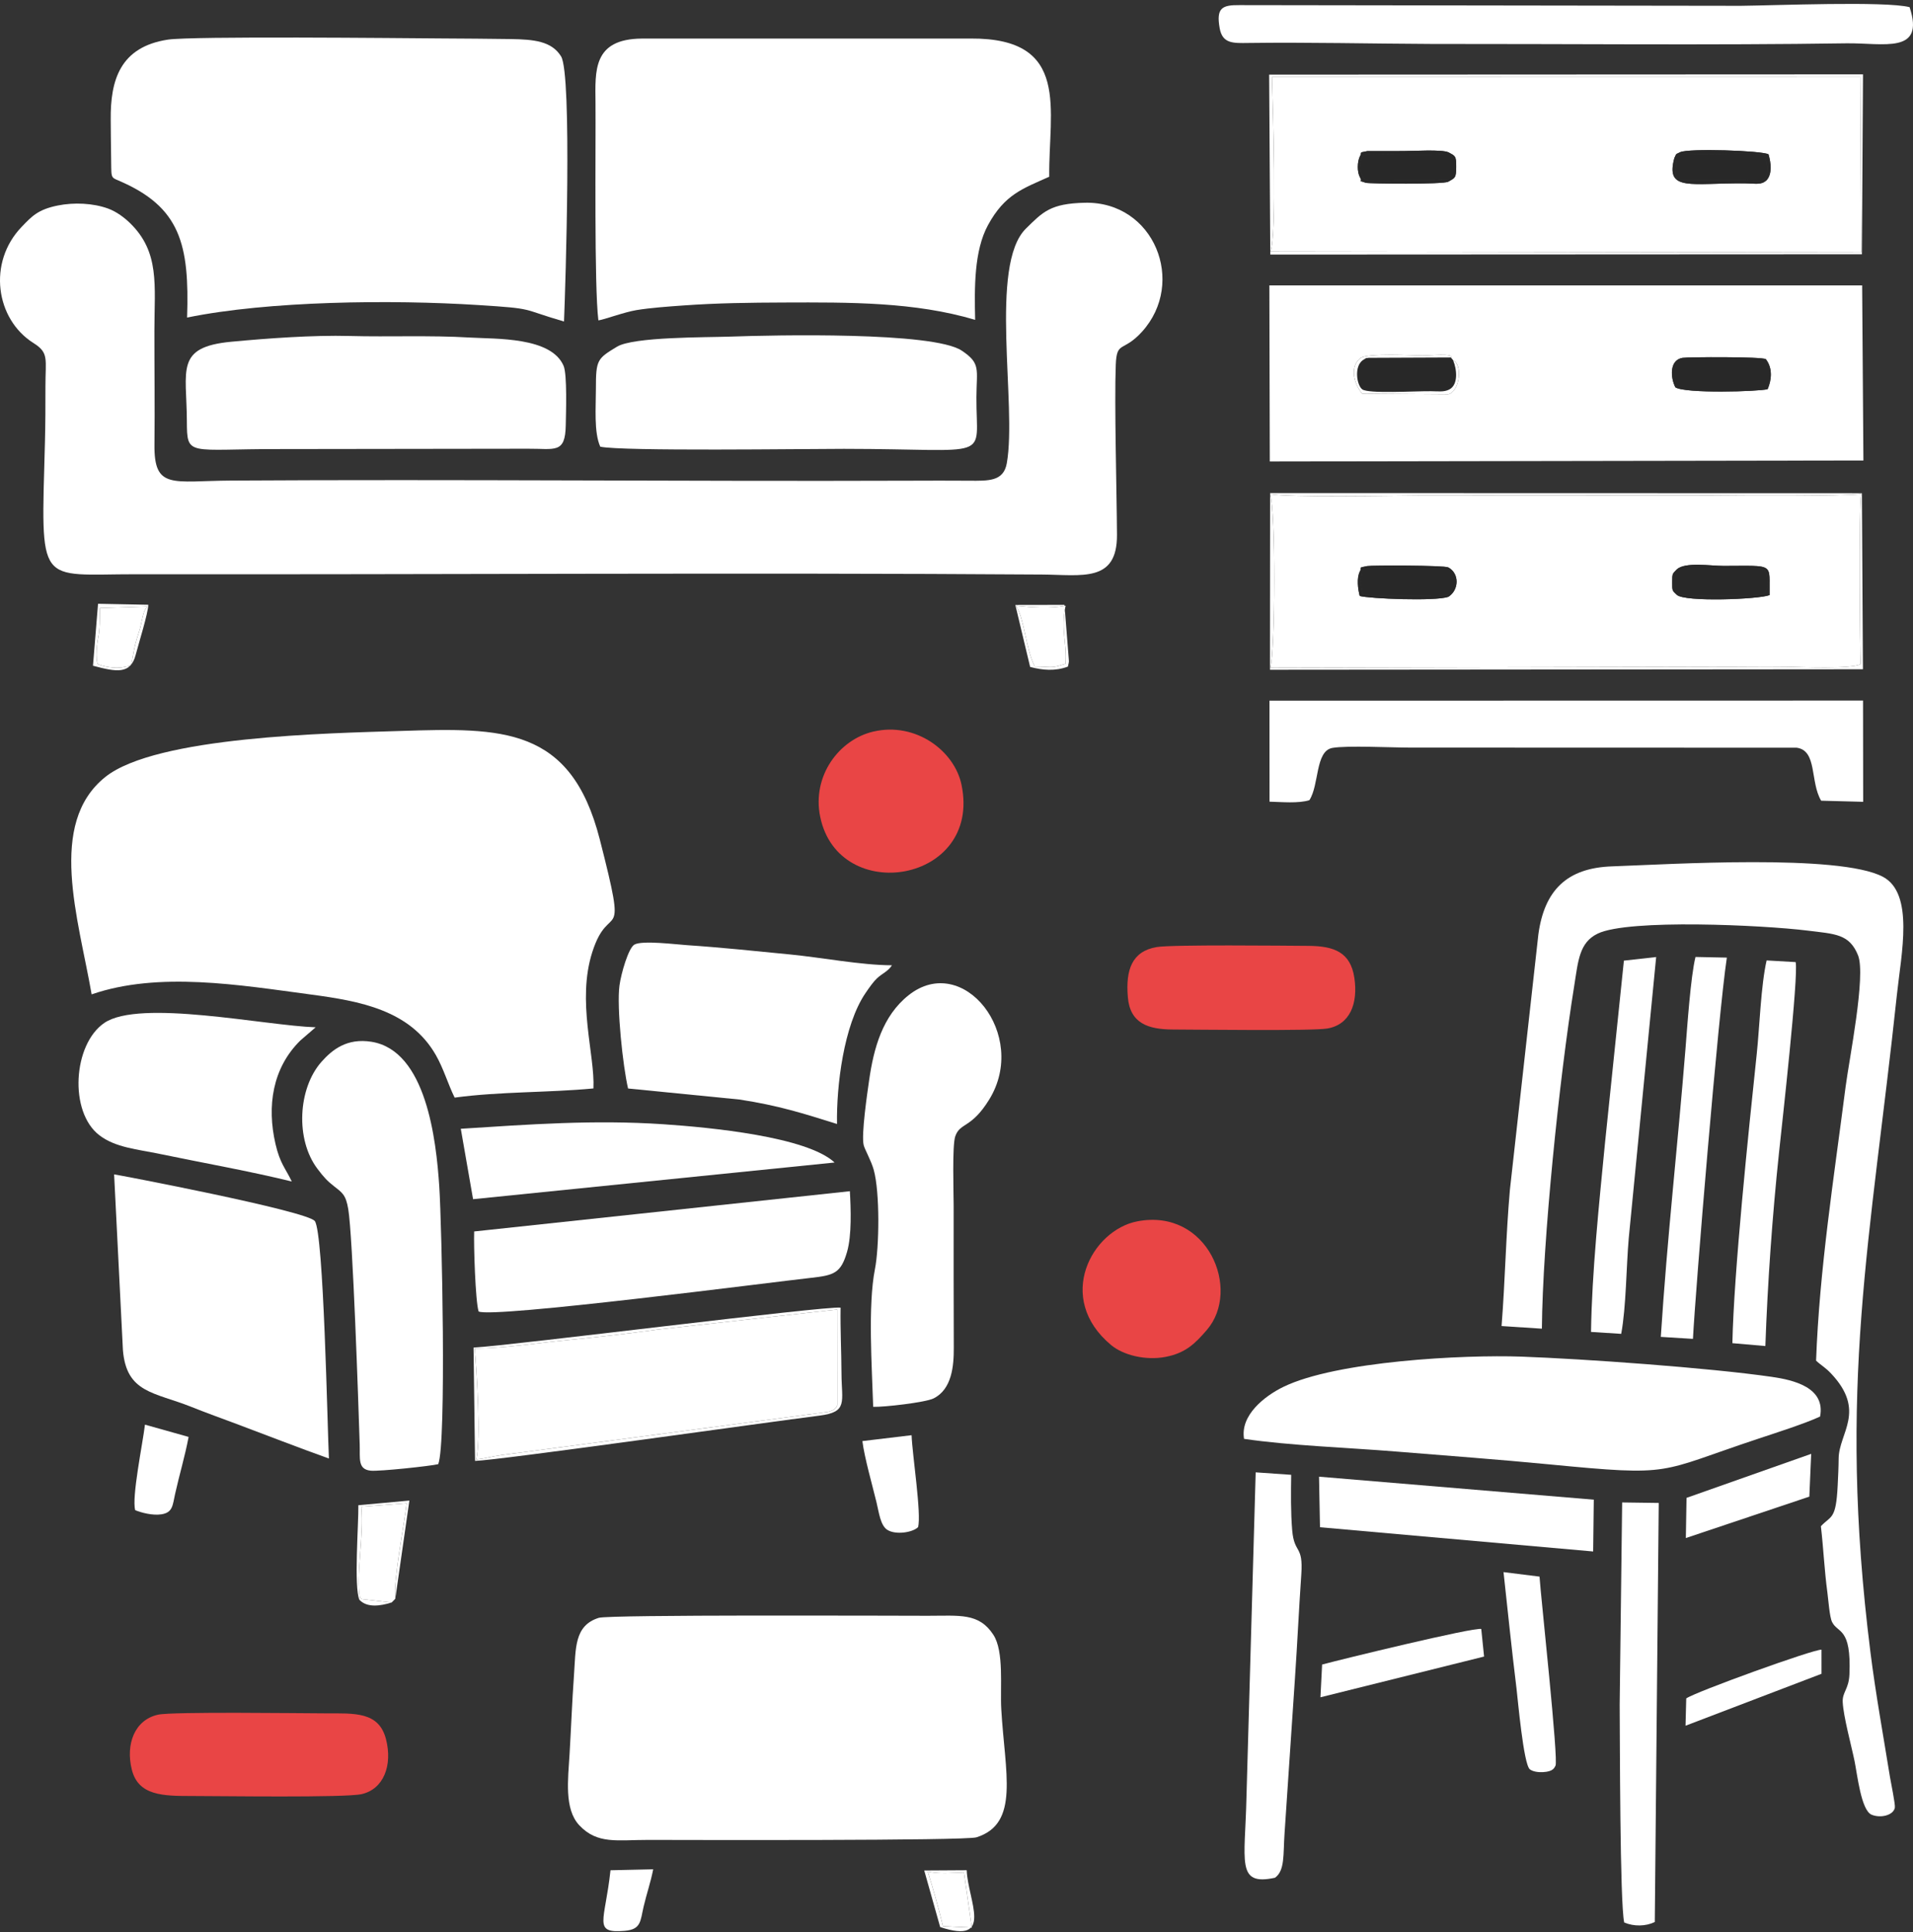 <?xml version="1.0" encoding="UTF-8"?> <svg xmlns="http://www.w3.org/2000/svg" width="398" height="402" viewBox="0 0 398 402" fill="none"><rect x="0" y="0" width="398" height="402" fill="#333333" stroke="none"/><path fill-rule="evenodd" clip-rule="evenodd" d="M12.052 42.753C7.877 43.587 6.613 45.02 4.537 47.169C-2.668 54.628 -0.871 66.454 6.962 71.372C10.224 73.419 9.45 74.648 9.454 80.407C9.457 84.291 9.451 88.165 9.348 92.048C8.54 122.553 7.602 119.452 28.381 119.481C90.981 119.569 154.332 119.11 216.753 119.542C225.108 119.6 232.439 121.271 232.387 111.292C232.341 102.331 231.824 83.98 232.137 75.906C232.334 70.8 233.639 73.386 237.596 69.02C246.862 58.795 240.138 41.862 225.701 42.184C218.535 42.344 216.983 44.085 213.454 47.549C205.695 55.167 211.615 84.301 209.464 96.384C208.788 100.18 205.71 100.051 201.543 100.02C197.52 99.99 193.483 100.002 189.459 100.016C142.344 100.182 95.347 99.7 48.068 99.989C35.895 100.063 32.027 101.947 32.136 92.489C32.226 84.611 32.113 76.662 32.122 68.774C32.133 59.346 33.281 52.47 27.046 46.411C25.949 45.344 24.292 44.05 22.484 43.393C19.345 42.252 15.378 42.088 12.052 42.753Z" fill="white"></path><path fill-rule="evenodd" clip-rule="evenodd" d="M19.066 206.893C33.023 202.083 49.833 204.941 64.674 206.925C74.799 208.278 85.283 210.128 90.659 219.49C92.3 222.348 93.199 225.56 94.589 228.374C104.085 227.09 113.916 227.366 123.463 226.466C123.805 219.481 119.957 208.308 123.228 198.091C126.84 186.81 130.8 198.134 124.772 174.601C118.76 151.129 104.464 151.411 83.395 152.085C68.391 152.566 32.49 153.198 21.91 161.663C9.764 171.381 16.328 191.12 19.066 206.893Z" fill="white"></path><path fill-rule="evenodd" clip-rule="evenodd" d="M38.924 66.074C55.853 62.595 81.518 62.323 99.531 63.472C111.604 64.242 108.085 64.206 117.342 66.893C117.652 59.481 119.047 15.507 116.736 11.739C114.776 8.542 111.042 8.202 106.237 8.126C101.463 8.052 96.692 8.03 91.917 7.998C83.402 7.941 39.841 7.489 34.912 8.248C24.971 9.778 22.947 16.677 23.036 24.927C23.062 27.317 23.059 29.698 23.111 32.089C23.218 36.995 22.857 36.8 24.661 37.568C37.555 43.055 39.427 50.846 38.924 66.074Z" fill="white"></path><path fill-rule="evenodd" clip-rule="evenodd" d="M124.494 66.656C125.541 66.559 129.844 64.939 132.456 64.515C135.407 64.035 139.104 63.779 142.104 63.562C149.176 63.051 155.984 62.969 163.06 62.944C176.824 62.895 190.29 62.809 202.882 66.548C202.719 59.828 202.657 52.166 205.545 46.85C209.075 40.353 212.893 39.227 218.295 36.765C218.121 22.929 222.896 7.9 201.989 8.02L133.511 8.027C123.267 8.114 123.843 14.818 123.895 21.345C123.969 30.779 123.604 59.516 124.494 66.656Z" fill="white"></path><path fill-rule="evenodd" clip-rule="evenodd" d="M348.556 80.582C347.543 78.604 347.26 74.912 350.052 74.455C351.132 74.278 366.566 74.184 367.386 74.735C368.845 76.628 368.574 79.091 367.753 80.971C365.892 81.469 350.554 81.92 348.556 80.582ZM302.335 75.013C304.291 75.742 303.767 81.383 301.332 82.03L283.421 81.9C281.982 80.334 280.548 76.536 283.007 74.527C284.38 73.405 294.009 73.963 295.95 73.974C297.431 73.982 302.588 73.45 301.823 74.369L302.335 75.013ZM264.181 96.017L387.683 95.812L387.421 59.379L264.089 59.384L264.181 96.017Z" fill="white"></path><path fill-rule="evenodd" clip-rule="evenodd" d="M301.351 31.69C302.755 32.455 302.988 32.395 302.964 34.77C302.941 37.047 302.755 36.982 301.321 37.801C300.3 38.394 284.731 38.235 284.142 38.029C282.014 37.284 283.702 38.174 282.953 36.91C282.31 35.775 282.381 33.649 282.917 32.548C283.525 31.603 282.448 31.822 284.462 31.442L291.923 31.43C293.997 31.436 299.909 31.05 301.351 31.69ZM348.346 32.893C348.876 31.816 348.506 32.206 349.561 31.666C351.284 30.843 366.496 31.322 367.936 32.111C368.469 33.895 368.71 36.199 367.56 37.47C366.435 38.545 365.4 38.177 363.075 38.151C351.872 38.024 346.436 39.98 348.346 32.893ZM264.327 52.337L387.226 52.512L387.033 16.056L264.628 16.035C264.826 22.43 265.669 49.058 264.327 52.337Z" fill="white"></path><path fill-rule="evenodd" clip-rule="evenodd" d="M124.581 336.614C119.419 338.216 119.813 343.017 119.413 348.6C119.022 354.06 118.818 359.544 118.497 364.969C118.19 370.151 117.345 376.396 120.523 379.777C124.295 383.788 128.432 382.812 134.872 382.82C142.419 382.83 200.821 383.016 203.162 382.278C212.201 379.425 209.072 368.894 208.314 355.6C208.053 351.03 208.929 343.607 206.669 340.14C203.662 335.528 199.688 336.192 193.039 336.187C185.545 336.182 126.794 335.927 124.581 336.614Z" fill="white"></path><path fill-rule="evenodd" clip-rule="evenodd" d="M301.321 118.059C303.692 119.355 303.544 122.782 301.321 124.182C298.608 125.137 284.764 124.56 282.892 124C282.511 122.568 282.22 120.251 282.926 118.887C283.508 117.926 282.32 118.204 284.456 117.776C285.249 117.617 300.434 117.605 301.321 118.059ZM348.86 123.765C347.901 122.835 347.898 122.998 347.906 121.127C347.914 119.325 347.893 119.472 348.871 118.454C350.622 116.886 355.883 117.746 358.591 117.745C369.467 117.739 368.036 117.054 368.156 123.819C365.97 124.696 350.526 125.309 348.86 123.765ZM264.29 138.927L356.354 138.722C361.393 138.771 366.526 138.643 371.567 138.721C374.434 138.765 385.344 139.247 387.112 138.179C386.949 136.021 386.706 105.123 387.225 102.781C383.523 103.259 362.457 103.143 356.354 103.083L295.502 103.11C289.798 103.132 268.167 103.558 264.242 102.8C265.434 105.959 265.32 135.596 264.29 138.927Z" fill="white"></path><path fill-rule="evenodd" clip-rule="evenodd" d="M312.402 275.902L320.789 276.451C320.944 258.203 324.399 224.47 327.523 205.074C328.343 199.978 328.529 196.104 332.422 194.242C338.865 191.162 366.791 192.473 376.033 193.622C381.743 194.332 384.764 194.28 386.566 198.77C388.248 202.961 384.703 220.481 383.977 226.129C381.542 245.091 378.531 264.11 377.836 283.099C378.873 284.086 379.729 284.479 380.959 285.784C388.347 293.619 382.569 298.152 382.53 303.477C382.516 305.318 382.422 307.207 382.331 309.063C381.977 316.273 380.984 315.267 378.837 317.552C379.376 322.194 379.56 326.689 380.19 331.359C380.386 332.805 380.634 336.408 381.16 337.478C382.351 339.901 385.187 338.498 384.776 348.377C384.647 351.463 383.286 352.049 383.376 354.114C383.507 357.102 385.186 363.226 385.838 366.403C386.409 369.181 387.207 376.681 389.391 377.579C391.314 378.37 393.942 377.664 394.226 376.118C394.352 375.433 393.383 370.815 393.206 369.718C391.811 361.059 390.243 352.505 389.144 343.759C382.2 288.46 389.239 257.877 394.665 206.839C395.549 198.523 398.305 185.864 391.711 182.414C382.565 177.629 347.49 179.833 335.331 180.262C325.983 180.592 321.306 185.254 320.058 194.41L314.139 247.528C313.294 257.075 313.15 266.434 312.402 275.902Z" fill="white"></path><path fill-rule="evenodd" clip-rule="evenodd" d="M258.826 299.377C268.376 300.785 280.469 301.199 290.438 302.012C301.067 302.879 311.719 303.66 322.335 304.686C348.526 307.218 344.617 306.367 365.896 299.317C369.545 298.107 375.588 296.171 378.669 294.732C379.833 288.666 373.105 287.127 368.674 286.484C355.527 284.578 329.39 282.727 316.54 282.266C304.553 281.835 277.986 283.191 266.978 288.574C263.125 290.457 257.99 294.441 258.826 299.377Z" fill="white"></path><path fill-rule="evenodd" clip-rule="evenodd" d="M68.43 303.469C68.119 297.046 67.349 256.536 65.498 254.062C63.905 251.932 23.986 244.327 23.741 244.348L25.573 280.901C26.305 289.873 32.117 289.65 39.782 292.711C43.012 294.002 46.172 295.134 49.2 296.269C55.744 298.721 61.84 301.108 68.43 303.469Z" fill="white"></path><path fill-rule="evenodd" clip-rule="evenodd" d="M124.882 92.937C129.277 93.929 167.802 93.386 175.589 93.391C206.996 93.413 203.074 96.143 203.147 82.644C203.178 76.792 204.098 75.615 200.074 72.945C194.103 68.981 161.019 69.712 151.875 70.039C146.877 70.218 131.792 70.057 128.361 72.139C124.27 74.621 123.972 74.845 123.978 80.853C123.982 84.727 123.538 89.933 124.882 92.937Z" fill="white"></path><path fill-rule="evenodd" clip-rule="evenodd" d="M72.751 69.907C65.139 69.703 55.626 70.395 48.098 71.106C36.408 72.211 38.835 76.973 38.877 87.577C38.907 95.154 39.051 93.386 58.359 93.434L109.815 93.366C115.44 93.325 117.604 94.477 117.705 88.487C117.747 86.024 118.029 77.939 117.261 76.132C114.678 70.058 103.17 70.555 97.749 70.231C89.448 69.733 80.987 70.129 72.751 69.907Z" fill="white"></path><path fill-rule="evenodd" clip-rule="evenodd" d="M91.176 304.64C92.915 300.236 91.921 254.89 91.389 246.839C90.751 237.177 88.682 218.578 77.282 216.757C72.176 215.941 69.12 218.404 66.88 220.931C61.981 226.46 61.423 237.103 66.058 243.203C67.398 244.967 68.042 245.676 69.534 246.849C71.209 248.165 71.957 248.58 72.458 251.596C73.394 257.224 74.57 292.087 74.838 300.579C74.928 303.417 74.382 305.723 77.121 305.996C78.932 306.176 89.652 305.026 91.176 304.64Z" fill="white"></path><path fill-rule="evenodd" clip-rule="evenodd" d="M181.666 292.711C183.825 292.798 192.53 291.803 194.225 290.962C198.044 289.068 198.455 284.2 198.436 280.416C198.387 270.572 198.413 260.726 198.408 250.882C198.407 248.116 198.086 238.348 198.737 236.444C199.745 233.493 202.034 234.895 205.808 228.769C214.077 215.348 200.377 198.052 189.029 207.074C183.601 211.39 181.781 218.085 180.823 224.751C180.441 227.411 179.156 236.118 179.69 238.266C179.917 239.181 181.246 241.483 181.776 243.386C183.091 248.107 182.926 259.531 182.034 264.047C180.536 271.631 181.411 284.474 181.666 292.711Z" fill="white"></path><path fill-rule="evenodd" clip-rule="evenodd" d="M98.76 280.575C99.197 285.485 100.089 299.492 99.079 303.676C100.997 303.45 102.474 302.996 104.328 302.746L172.264 293.758C173.306 293.477 173.893 293.199 174.197 292.373L174.182 272.461L136.654 276.653C130.128 277.553 123.901 278.252 117.772 278.853C111.556 279.462 105.113 280.503 98.76 280.575Z" fill="white"></path><path fill-rule="evenodd" clip-rule="evenodd" d="M130.671 226.476L153.85 228.775C161.977 230.012 167.121 231.664 174.141 233.861C174.005 226.008 175.52 213.292 180.079 206.609C180.884 205.428 181.691 204.288 182.424 203.588C183.524 202.537 184.8 202.094 185.567 200.838C179.156 200.822 170.951 199.226 164.39 198.589C157.148 197.887 150.2 197.141 142.942 196.655C140.578 196.497 133.578 195.606 131.973 196.545C130.748 197.263 129.221 202.529 128.883 205.039C128.275 209.549 129.599 221.929 130.671 226.476Z" fill="white"></path><path fill-rule="evenodd" clip-rule="evenodd" d="M264.126 166.801C266.585 166.857 270.146 167.204 272.416 166.489C274.492 163.307 273.611 156.266 277.198 155.617C280.161 155.081 289.631 155.55 293.265 155.548L373.791 155.572C378.121 156.143 376.548 162.678 378.893 166.597L387.633 166.827L387.604 145.766L264.113 145.788L264.126 166.801Z" fill="white"></path><path fill-rule="evenodd" clip-rule="evenodd" d="M98.65 256.224C98.538 259.014 98.9 270.749 99.576 272.871C102.484 274.321 160.61 266.771 168.72 265.876C173.547 265.343 174.95 264.885 176.226 260.485C177.226 257.034 177.021 251.497 176.814 247.848L98.65 256.224Z" fill="white"></path><path fill-rule="evenodd" clip-rule="evenodd" d="M60.708 245.832C59.387 243.054 58.264 242.113 57.319 238.032C55.493 230.148 56.684 222.219 62.47 216.506L65.665 213.745C55.122 213.392 29.065 207.798 21.689 212.845C15.192 217.291 14.308 231.353 20.683 236.215C24.041 238.777 28.538 239.114 33.308 240.106C42.159 241.948 52.188 243.723 60.708 245.832Z" fill="white"></path><path fill-rule="evenodd" clip-rule="evenodd" d="M297.74 9.145C325.712 9.119 356.482 9.43 384.091 9.014C391.834 8.898 400.569 11.381 397.293 1.491C392.297 0.195 369.184 1.142 362.171 1.209L257.898 1.065C254.243 1.024 253.007 1.648 253.752 5.859C254.33 9.123 256.57 8.984 259.742 8.942C272.272 8.775 285.163 9.093 297.74 9.145Z" fill="white"></path><path fill-rule="evenodd" clip-rule="evenodd" d="M32.898 356.759C28.022 357.824 26.102 362.879 27.421 368.184C28.776 373.637 33.911 373.688 40.014 373.685C45.752 373.683 71.746 374.072 75.22 373.297C79.811 372.273 81.72 367.295 80.298 361.832C78.804 356.094 73.756 356.504 67.756 356.489C62.484 356.477 35.864 356.111 32.898 356.759Z" fill="#E94545"></path><path fill-rule="evenodd" clip-rule="evenodd" d="M95.868 234.857L98.423 249.509L173.637 241.878C167.869 236.497 147.695 234.566 138.01 233.915C123.576 232.946 110.114 233.949 95.868 234.857Z" fill="white"></path><path fill-rule="evenodd" clip-rule="evenodd" d="M240.627 197.053C235.482 197.944 234.169 201.804 234.65 207.484C235.107 212.879 238.805 214.194 244.042 214.206C249.243 214.219 272.922 214.531 276.116 214.002C280.896 213.209 282.57 208.753 281.772 203.439C280.974 198.129 277.571 196.835 272.247 196.801C267.272 196.769 243.775 196.509 240.627 197.053Z" fill="#E94545"></path><path fill-rule="evenodd" clip-rule="evenodd" d="M265.256 390.694C267.349 389.211 266.949 385.866 267.246 381.538L269.407 349.328C269.907 342.022 270.232 334.908 270.736 327.571C271.163 321.335 269.264 323.409 268.839 318.369C268.534 314.74 268.574 310.523 268.632 306.857L261.244 306.344L259.327 373.927C259.043 387.3 257.098 392.452 265.256 390.694Z" fill="white"></path><path fill-rule="evenodd" clip-rule="evenodd" d="M181.727 152.208C174.552 153.866 168.894 161.459 170.644 169.95C174.474 188.548 204.267 183.723 200.049 163.308C198.583 156.212 190.523 150.175 181.727 152.208Z" fill="#E94545"></path><path fill-rule="evenodd" clip-rule="evenodd" d="M336.972 354.687C337.03 361.501 337.009 395.967 337.915 399.996C339.934 400.87 342.41 400.811 344.279 399.904L345.101 312.708L337.488 312.605L336.972 354.687Z" fill="white"></path><path fill-rule="evenodd" clip-rule="evenodd" d="M236.667 254.108C227.161 255.902 219.427 270.082 231.171 279.861C233.761 282.018 238.415 283.085 242.407 282.338C246.596 281.555 248.583 279.619 251.082 276.722C258.299 268.36 251.291 251.348 236.667 254.108Z" fill="#E94545"></path><path fill-rule="evenodd" clip-rule="evenodd" d="M274.623 317.764L331.457 322.807L331.587 312.028L274.424 307.246L274.623 317.764Z" fill="white"></path><path fill-rule="evenodd" clip-rule="evenodd" d="M360.423 279.465L367.283 280.062C367.751 266.831 368.741 252.914 370.136 239.694C370.716 234.196 374.216 203.079 373.586 200.179L367.546 199.832C366.359 204.984 366.078 213.721 365.498 219.21C363.766 235.583 360.717 264.835 360.423 279.465Z" fill="white"></path><path fill-rule="evenodd" clip-rule="evenodd" d="M337.853 199.875L333.914 237.879C332.707 250.321 331.187 264.763 331.013 277.127L337.29 277.527C338.325 272.009 338.348 263.445 338.863 257.598L344.565 199.125L337.853 199.875Z" fill="white"></path><path fill-rule="evenodd" clip-rule="evenodd" d="M345.531 278.158L352.218 278.571C352.752 268.279 357.471 211.129 359.271 199.245L352.749 199.109C351.742 203.112 351.026 213.721 350.654 218.346C349.021 238.661 346.89 257.145 345.531 278.158Z" fill="white"></path><path fill-rule="evenodd" clip-rule="evenodd" d="M323.611 367.396C324.314 366.5 320.553 332.083 320.297 328.036L312.809 327.102C313.687 335.165 314.508 343.183 315.506 351.275C315.766 353.381 316.964 367.129 318.288 368.135C318.921 368.616 320.035 368.766 321.001 368.719C323.326 368.605 323.402 367.669 323.611 367.396Z" fill="white"></path><path fill-rule="evenodd" clip-rule="evenodd" d="M275.066 346.33L274.719 353.145L308.762 344.671L308.176 338.931C306.609 338.531 278.785 345.322 275.066 346.33Z" fill="white"></path><path fill-rule="evenodd" clip-rule="evenodd" d="M350.882 311.652L350.74 320.012L376.433 311.394L376.818 302.496L350.882 311.652Z" fill="white"></path><path fill-rule="evenodd" clip-rule="evenodd" d="M179.42 299.84C179.838 303.234 181.487 308.992 182.359 312.593C182.859 314.657 183.165 317.427 184.643 318.33C186.397 319.403 189.881 318.85 191 317.75C191.75 315.076 189.8 302.665 189.655 298.613L179.42 299.84Z" fill="white"></path><path fill-rule="evenodd" clip-rule="evenodd" d="M264.328 52.336C265.67 49.057 264.827 22.429 264.628 16.034L387.034 16.055L387.226 52.511L264.328 52.336ZM264.287 52.965L387.371 52.905L387.598 15.473L264.046 15.531L264.287 52.965Z" fill="white"></path><path fill-rule="evenodd" clip-rule="evenodd" d="M356.355 103.081C362.457 103.142 383.524 103.257 387.226 102.779C386.707 105.121 386.95 136.019 387.112 138.177C385.345 139.245 374.435 138.763 371.568 138.719C366.527 138.641 361.393 138.769 356.355 138.72L264.29 138.925C265.321 135.594 265.434 105.958 264.243 102.798C268.168 103.557 289.798 103.13 295.503 103.108L356.355 103.081ZM264.22 139.351L387.583 139.247L387.37 102.626L264.249 102.594L264.22 139.351Z" fill="white"></path><path fill-rule="evenodd" clip-rule="evenodd" d="M81.472 333.428L82.241 332.645C81.799 328.842 84.099 317.154 84.604 312.781L75.153 313.505C75.778 319.194 73.97 328.138 74.917 332.516C75.039 332.588 75.216 332.551 75.289 332.724L81.472 333.428Z" fill="white"></path><path fill-rule="evenodd" clip-rule="evenodd" d="M350.822 353.385L350.674 359.062L378.959 348.261L378.957 343.244C377.388 343.104 352.615 352.066 350.822 353.385Z" fill="white"></path><path fill-rule="evenodd" clip-rule="evenodd" d="M28.135 314.217C29.394 314.73 31.735 315.363 33.582 315.076C35.963 314.705 35.905 313.202 36.425 310.858C37.318 306.827 38.481 303.016 39.239 298.971L30.159 296.418C29.723 300.175 27.349 311.601 28.135 314.217Z" fill="white"></path><path fill-rule="evenodd" clip-rule="evenodd" d="M302.335 75.015L301.823 74.371L284.767 74.444C283.956 74.599 284.571 74.305 283.698 74.826C281.607 76.074 282.265 80.182 283.421 81.011C284.753 81.967 294.303 81.359 297.746 81.396C299.254 81.412 300.404 81.601 301.491 81.056C303.517 80.04 303.046 76.64 302.335 75.015Z" fill="#282828"></path><path fill-rule="evenodd" clip-rule="evenodd" d="M348.557 80.584C350.555 81.923 365.893 81.472 367.754 80.974C368.575 79.094 368.846 76.631 367.387 74.737C366.567 74.187 351.133 74.281 350.053 74.458C347.261 74.914 347.544 78.607 348.557 80.584Z" fill="#282828"></path><path fill-rule="evenodd" clip-rule="evenodd" d="M98.759 280.578C105.113 280.506 111.555 279.465 117.772 278.855C123.901 278.254 130.128 277.555 136.653 276.655L174.182 272.463L174.196 292.375C173.892 293.202 173.306 293.48 172.264 293.76L104.328 302.749C102.474 302.998 100.997 303.453 99.079 303.678C100.089 299.495 99.197 285.487 98.759 280.578ZM98.524 280.386L98.833 303.964C103.764 303.832 159.882 295.872 170.51 294.538C176.466 293.791 175.099 291.687 175.072 285.783C175.05 281.238 174.811 276.595 174.884 272.078C171.818 271.655 106.713 279.929 98.524 280.386Z" fill="white"></path><path fill-rule="evenodd" clip-rule="evenodd" d="M301.321 124.182C303.544 122.782 303.692 119.355 301.321 118.059C300.964 118.497 301.127 118.348 299.584 118.371C298.84 118.382 298.045 118.346 297.294 118.343C293.825 118.33 285.599 117.927 283.512 118.566C283.047 120.249 283.003 122.015 283.548 123.623C285.772 124.264 294.334 123.869 297.745 123.874C301.854 123.88 301.318 123.471 301.321 124.182Z" fill="#282828"></path><path fill-rule="evenodd" clip-rule="evenodd" d="M348.861 123.763C349.946 123.809 366.062 124.431 367.124 123.377C368.418 122.093 367.251 117.927 366.856 118.594C366.794 118.7 366.605 118.474 366.516 118.453C365.861 118.301 366.273 118.317 365.328 118.254L348.872 118.452C347.893 119.47 347.915 119.323 347.907 121.125C347.898 122.996 347.902 122.833 348.861 123.763Z" fill="#282828"></path><path fill-rule="evenodd" clip-rule="evenodd" d="M301.321 37.799C302.755 36.98 302.941 37.045 302.964 34.768C302.988 32.393 302.755 32.453 301.351 31.688C301.297 32.636 287.912 32.014 286.088 31.998C284.011 31.98 282.305 32.256 283.272 36.098C283.916 38.658 287.585 37.437 292.818 37.449C294.317 37.453 295.79 37.467 297.294 37.456C300.99 37.43 300.904 36.99 301.321 37.799Z" fill="#282828"></path><path fill-rule="evenodd" clip-rule="evenodd" d="M348.346 32.891C349.624 33.881 347.305 36.666 349.651 37.496L361.724 37.498C366.275 37.514 367.159 38.207 367.589 36.07C367.63 35.87 367.715 34.953 367.714 34.764L367.194 32.437C366.024 31.267 351.313 32.774 349.561 31.664C348.506 32.204 348.876 31.815 348.346 32.891Z" fill="#282828"></path><path fill-rule="evenodd" clip-rule="evenodd" d="M135.898 388.934L127.013 389.134C125.883 399.785 123.236 402.299 129.961 401.739C133.426 401.45 133.204 399.696 133.905 396.699C134.524 394.054 135.379 391.616 135.898 388.934Z" fill="white"></path><path fill-rule="evenodd" clip-rule="evenodd" d="M20.327 138.171C21.287 138.641 23.979 139.187 25.688 138.803C27.652 138.361 27.132 139.135 27.881 135.263C28.242 133.4 28.629 132.475 29.127 130.788C29.307 130.178 29.429 129.337 29.629 128.57C29.94 127.368 29.886 127.301 30.619 126.203L20.783 126.519C20.742 128.6 20.819 130.859 20.405 132.798C20.139 134.043 19.867 137.001 20.327 138.171Z" fill="white"></path><path fill-rule="evenodd" clip-rule="evenodd" d="M215.274 138.68C219.057 138.683 218.381 139.17 221.675 138.126C222.015 133.793 220.686 131.239 221.673 126.047C218.419 126.662 214.727 126.394 211.386 126.047C213.121 128.716 213.391 134.876 215.274 138.68Z" fill="white"></path><path fill-rule="evenodd" clip-rule="evenodd" d="M196.173 400.769L202.187 401.055L200.55 389.588C198.053 389.672 195.508 389.952 193.021 389.402C194.101 392.819 195.511 397.892 196.173 400.769Z" fill="white"></path><path fill-rule="evenodd" clip-rule="evenodd" d="M81.472 333.427L75.289 332.724C75.216 332.551 75.039 332.588 74.917 332.516C73.97 328.138 75.778 319.194 75.153 313.505L84.604 312.781C84.099 317.154 81.799 328.841 82.241 332.645L85.17 312.215L74.557 313.181C74.621 316.992 73.581 330.425 74.795 332.883C76.391 334.548 79.091 334.16 81.472 333.427Z" fill="white"></path><path fill-rule="evenodd" clip-rule="evenodd" d="M349.561 31.663C351.313 32.773 366.024 31.266 367.194 32.436L367.714 34.763C367.714 34.952 367.629 35.87 367.589 36.069C367.159 38.206 366.275 37.513 361.724 37.497L349.65 37.495C347.305 36.666 349.623 33.88 348.346 32.891C346.436 39.977 351.872 38.022 363.075 38.148C365.4 38.175 366.435 38.543 367.56 37.467C368.709 36.197 368.469 33.893 367.936 32.108C366.495 31.32 351.284 30.841 349.561 31.663Z" fill="#282828"></path><path fill-rule="evenodd" clip-rule="evenodd" d="M302.335 75.016C303.045 76.641 303.517 80.041 301.491 81.056C300.404 81.601 299.254 81.412 297.746 81.396C294.302 81.359 284.753 81.967 283.421 81.012C282.265 80.183 281.607 76.074 283.698 74.826C284.571 74.305 283.956 74.6 284.767 74.444L301.823 74.372C302.588 73.452 297.431 73.984 295.95 73.976C294.009 73.965 284.38 73.408 283.007 74.529C280.548 76.539 281.982 80.337 283.421 81.903L301.332 82.033C303.767 81.386 304.291 75.745 302.335 75.016Z" fill="white"></path><path fill-rule="evenodd" clip-rule="evenodd" d="M301.322 37.801C300.905 36.992 300.99 37.433 297.295 37.459C295.791 37.469 294.317 37.455 292.818 37.452C287.586 37.439 283.917 38.661 283.272 36.1C282.305 32.258 284.011 31.982 286.089 32C287.912 32.016 301.297 32.638 301.351 31.69C299.909 31.051 293.997 31.436 291.923 31.43L284.463 31.442C282.449 31.823 283.525 31.603 282.917 32.548C282.382 33.65 282.31 35.775 282.953 36.91C283.702 38.174 282.014 37.284 284.142 38.029C284.731 38.236 300.301 38.394 301.322 37.801Z" fill="#282828"></path><path fill-rule="evenodd" clip-rule="evenodd" d="M348.871 118.455L365.327 118.257C366.273 118.32 365.86 118.304 366.515 118.456C366.604 118.477 366.793 118.703 366.855 118.598C367.251 117.93 368.417 122.096 367.124 123.38C366.062 124.434 349.945 123.812 348.86 123.766C350.526 125.31 365.97 124.698 368.156 123.82C368.036 117.056 369.467 117.74 358.591 117.746C355.883 117.747 350.622 116.887 348.871 118.455Z" fill="#282828"></path><path fill-rule="evenodd" clip-rule="evenodd" d="M301.321 124.182C301.318 123.471 301.854 123.88 297.746 123.874C294.334 123.869 285.772 124.264 283.549 123.623C283.003 122.015 283.047 120.249 283.513 118.566C285.6 117.927 293.826 118.33 297.295 118.343C298.046 118.346 298.84 118.382 299.584 118.371C301.128 118.348 300.965 118.497 301.321 118.059C300.435 117.604 285.249 117.617 284.457 117.776C282.32 118.204 283.508 117.925 282.926 118.887C282.22 120.251 282.511 122.568 282.892 124C284.765 124.56 298.609 125.137 301.321 124.182Z" fill="#282828"></path><path fill-rule="evenodd" clip-rule="evenodd" d="M20.327 138.172C19.867 137.002 20.139 134.044 20.405 132.799C20.819 130.86 20.742 128.602 20.783 126.52L30.619 126.205C29.886 127.302 29.94 127.369 29.628 128.571C29.429 129.338 29.307 130.18 29.127 130.79C28.628 132.477 28.242 133.402 27.881 135.265C27.132 139.136 27.652 138.362 25.688 138.804C23.978 139.188 21.287 138.642 20.327 138.172ZM19.345 138.515C24.234 139.813 27.172 140.353 28.236 136.23C28.825 133.948 30.856 127.487 30.848 125.833L20.396 125.625L19.345 138.515Z" fill="white"></path><path fill-rule="evenodd" clip-rule="evenodd" d="M196.174 400.774C195.512 397.896 194.101 392.824 193.021 389.407C195.509 389.956 198.054 389.676 200.551 389.592L202.188 401.059L196.174 400.774ZM195.604 400.954C206.892 404.678 201.37 395.436 201.122 389.129L192.288 389.183L195.604 400.954Z" fill="white"></path><path fill-rule="evenodd" clip-rule="evenodd" d="M215.275 138.681C213.391 134.877 213.121 128.718 211.386 126.048C214.727 126.395 218.419 126.664 221.673 126.048C220.686 131.24 222.015 133.794 221.675 138.127C218.382 139.171 219.057 138.685 215.275 138.681ZM214.319 138.764C216.947 139.449 219.497 139.689 222.174 138.696L222.328 138.012C222.444 136.2 222.38 139.314 222.366 137.244L221.463 125.852L211.242 125.87L214.319 138.764Z" fill="white"></path></svg> 
